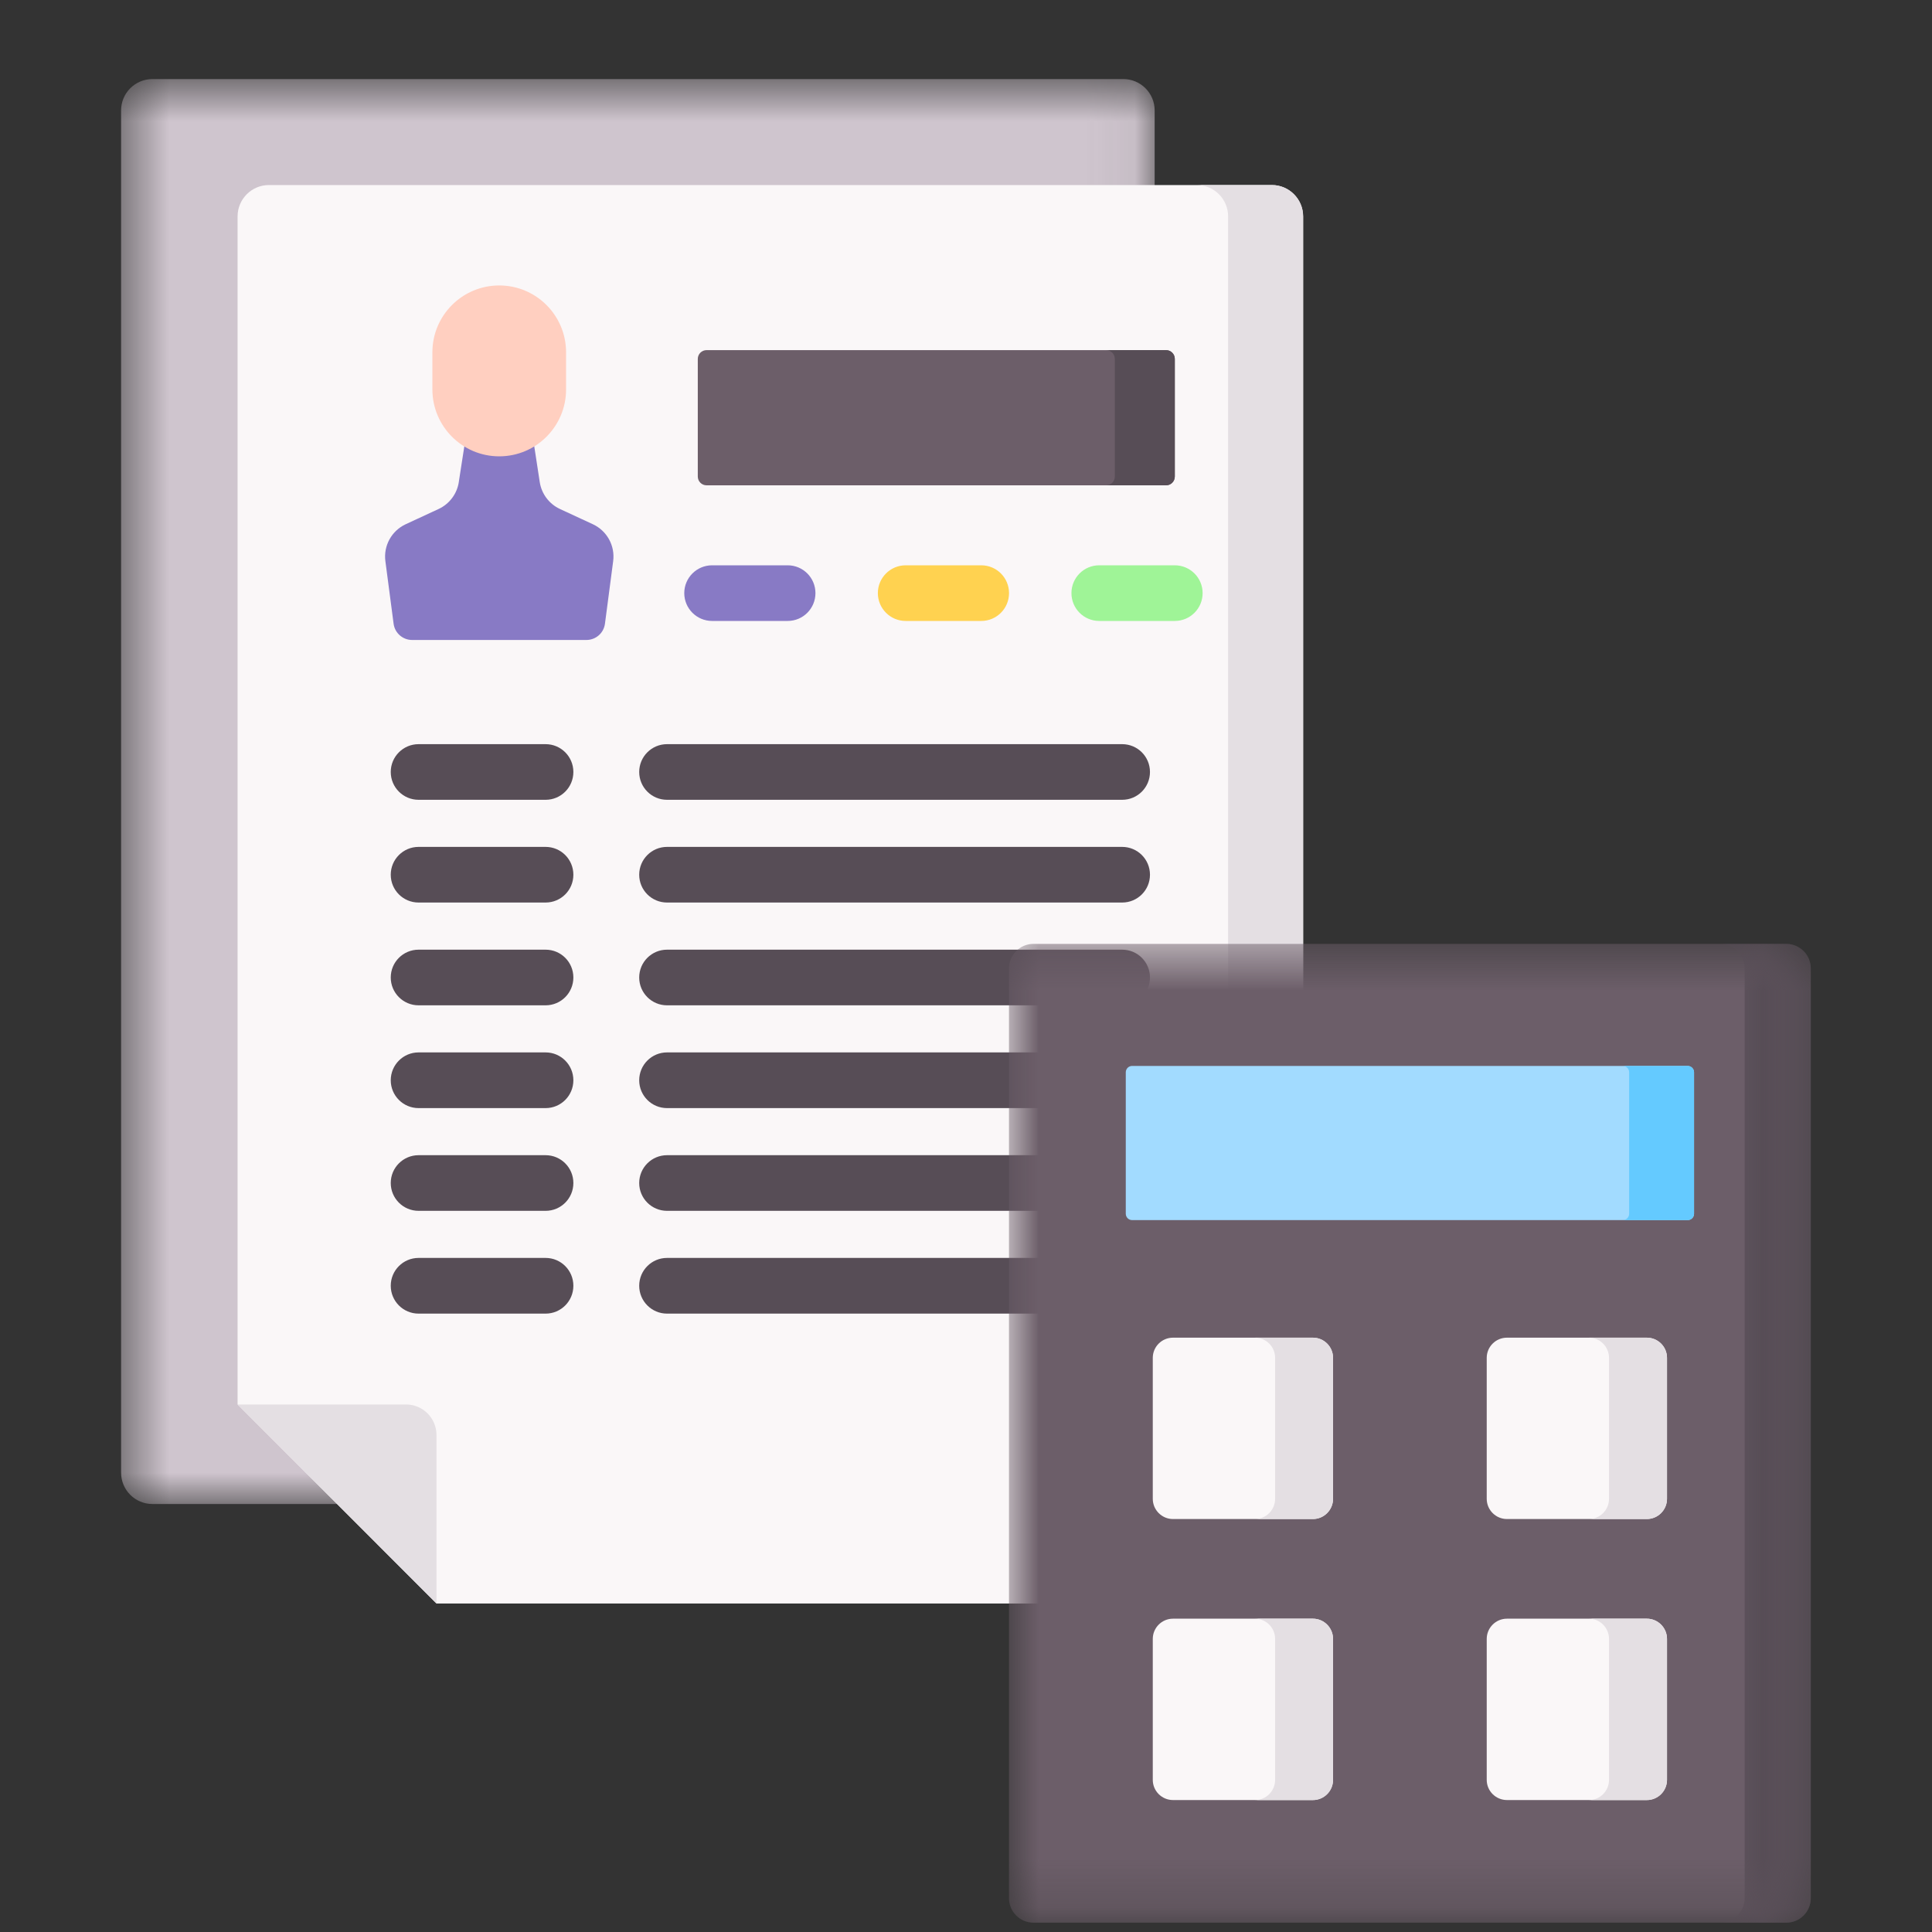 <svg width="40" height="40" viewBox="0 0 40 40" fill="none" xmlns="http://www.w3.org/2000/svg">
<rect x="0" y="0" width="40" height="40" fill="#333333" stroke="none"/>
<mask id="mask0_1_9512" style="mask-type:luminance" maskUnits="userSpaceOnUse" x="2" y="1" width="22" height="31">
<path d="M2.495 1.637H23.946V31.17H2.495V1.637Z" fill="white"/>
</mask>
<g mask="url(#mask0_1_9512)">
<path d="M23.906 30.489C23.906 30.848 23.616 31.139 23.257 31.139H3.156C2.797 31.139 2.507 30.848 2.507 30.489V2.286C2.507 1.928 2.797 1.637 3.156 1.637H23.257C23.616 1.637 23.906 1.928 23.906 2.286V30.489Z" fill="#CFC5CE"/>
</g>
<path d="M4.919 4.481V29.078L9.037 33.199H26.332C26.69 33.199 26.98 32.908 26.98 32.55V4.481C26.98 4.122 26.69 3.831 26.332 3.831H5.568C5.21 3.831 4.919 4.122 4.919 4.481Z" fill="#FAF7F8"/>
<path d="M26.331 3.831H24.778C25.137 3.831 25.427 4.122 25.427 4.481V32.55C25.427 32.908 25.137 33.199 24.778 33.199H26.331C26.689 33.199 26.98 32.908 26.98 32.55V4.481C26.98 4.122 26.689 3.831 26.331 3.831Z" fill="#E4DFE3"/>
<path d="M9.037 33.199L4.919 29.078H8.406C8.755 29.078 9.037 29.361 9.037 29.71V33.199Z" fill="#E4DFE3"/>
<path d="M11.175 9.982C11.127 9.669 11.104 9.518 11.085 9.395C11.058 9.223 11.04 9.104 10.973 8.675H9.701C9.699 8.685 9.65 9.001 9.601 9.321C9.548 9.66 9.495 10.003 9.499 9.982C9.461 10.226 9.304 10.434 9.081 10.538L8.399 10.854C8.107 10.99 7.937 11.299 7.979 11.618L8.149 12.913C8.174 13.106 8.338 13.25 8.533 13.25H12.141C12.336 13.25 12.5 13.106 12.525 12.913L12.695 11.618C12.737 11.299 12.567 10.99 12.275 10.854L11.593 10.538C11.37 10.434 11.213 10.226 11.175 9.982Z" fill="#887AC5"/>
<path d="M10.336 9.448C9.572 9.448 8.952 8.827 8.952 8.062V7.295C8.952 6.53 9.572 5.91 10.336 5.91C11.101 5.91 11.72 6.53 11.72 7.295V8.062C11.72 8.827 11.101 9.448 10.336 9.448Z" fill="#FFCFC0"/>
<path d="M24.142 10.048H14.629C14.529 10.048 14.447 9.967 14.447 9.866V7.431C14.447 7.33 14.529 7.249 14.629 7.249H24.142C24.242 7.249 24.323 7.33 24.323 7.431V9.866C24.323 9.967 24.242 10.048 24.142 10.048Z" fill="#6C5E69"/>
<path d="M24.141 7.249H22.899C23 7.249 23.081 7.33 23.081 7.431V9.866C23.081 9.967 23 10.048 22.899 10.048H24.141C24.241 10.048 24.323 9.967 24.323 9.866V7.431C24.323 7.33 24.241 7.249 24.141 7.249Z" fill="#574D56"/>
<path d="M16.308 12.856H14.743C14.425 12.856 14.167 12.598 14.167 12.28C14.167 11.962 14.425 11.704 14.743 11.704H16.308C16.626 11.704 16.883 11.962 16.883 12.28C16.883 12.598 16.626 12.856 16.308 12.856Z" fill="#887AC5"/>
<path d="M20.316 12.856H18.751C18.433 12.856 18.175 12.598 18.175 12.28C18.175 11.962 18.433 11.704 18.751 11.704H20.316C20.634 11.704 20.891 11.962 20.891 12.28C20.891 12.598 20.634 12.856 20.316 12.856Z" fill="#FFD250"/>
<path d="M24.323 12.856H22.758C22.44 12.856 22.183 12.598 22.183 12.28C22.183 11.962 22.44 11.704 22.758 11.704H24.323C24.641 11.704 24.899 11.962 24.899 12.28C24.899 12.598 24.641 12.856 24.323 12.856Z" fill="#9FF497"/>
<path d="M11.296 16.559H8.666C8.348 16.559 8.09 16.301 8.09 15.983C8.09 15.665 8.348 15.407 8.666 15.407H11.296C11.614 15.407 11.871 15.665 11.871 15.983C11.871 16.301 11.614 16.559 11.296 16.559Z" fill="#574D56"/>
<path d="M23.233 16.559H13.81C13.492 16.559 13.234 16.301 13.234 15.983C13.234 15.665 13.492 15.407 13.81 15.407H23.233C23.552 15.407 23.809 15.665 23.809 15.983C23.809 16.301 23.552 16.559 23.233 16.559Z" fill="#574D56"/>
<path d="M11.296 18.686H8.666C8.348 18.686 8.09 18.429 8.09 18.11C8.09 17.792 8.348 17.534 8.666 17.534H11.296C11.614 17.534 11.871 17.792 11.871 18.11C11.871 18.429 11.614 18.686 11.296 18.686Z" fill="#574D56"/>
<path d="M23.233 18.686H13.81C13.492 18.686 13.234 18.429 13.234 18.11C13.234 17.792 13.492 17.534 13.81 17.534H23.233C23.552 17.534 23.809 17.792 23.809 18.11C23.809 18.429 23.552 18.686 23.233 18.686Z" fill="#574D56"/>
<path d="M11.296 20.814H8.666C8.348 20.814 8.09 20.556 8.09 20.238C8.09 19.919 8.348 19.662 8.666 19.662H11.296C11.614 19.662 11.871 19.919 11.871 20.238C11.871 20.556 11.614 20.814 11.296 20.814Z" fill="#574D56"/>
<path d="M23.233 20.814H13.81C13.492 20.814 13.234 20.556 13.234 20.238C13.234 19.919 13.492 19.662 13.81 19.662H23.233C23.552 19.662 23.809 19.919 23.809 20.238C23.809 20.556 23.552 20.814 23.233 20.814Z" fill="#574D56"/>
<path d="M11.296 22.942H8.666C8.348 22.942 8.09 22.684 8.09 22.366C8.09 22.047 8.348 21.789 8.666 21.789H11.296C11.614 21.789 11.871 22.047 11.871 22.366C11.871 22.684 11.614 22.942 11.296 22.942Z" fill="#574D56"/>
<path d="M23.233 22.942H13.81C13.492 22.942 13.234 22.684 13.234 22.366C13.234 22.047 13.492 21.789 13.81 21.789H23.233C23.552 21.789 23.809 22.047 23.809 22.366C23.809 22.684 23.552 22.942 23.233 22.942Z" fill="#574D56"/>
<path d="M11.296 25.069H8.666C8.348 25.069 8.09 24.811 8.09 24.493C8.09 24.175 8.348 23.917 8.666 23.917H11.296C11.614 23.917 11.871 24.175 11.871 24.493C11.871 24.811 11.614 25.069 11.296 25.069Z" fill="#574D56"/>
<path d="M23.233 25.069H13.81C13.492 25.069 13.234 24.811 13.234 24.493C13.234 24.175 13.492 23.917 13.81 23.917H23.233C23.552 23.917 23.809 24.175 23.809 24.493C23.809 24.811 23.552 25.069 23.233 25.069Z" fill="#574D56"/>
<path d="M11.296 27.197H8.666C8.348 27.197 8.09 26.939 8.09 26.62C8.09 26.302 8.348 26.044 8.666 26.044H11.296C11.614 26.044 11.871 26.302 11.871 26.62C11.871 26.939 11.614 27.197 11.296 27.197Z" fill="#574D56"/>
<path d="M23.233 27.197H13.81C13.492 27.197 13.234 26.939 13.234 26.62C13.234 26.302 13.492 26.044 13.81 26.044H23.233C23.552 26.044 23.809 26.302 23.809 26.62C23.809 26.939 23.552 27.197 23.233 27.197Z" fill="#574D56"/>
<mask id="mask1_1_9512" style="mask-type:luminance" maskUnits="userSpaceOnUse" x="20" y="19" width="18" height="21">
<path d="M20.847 19.503H37.495V39.807H20.847V19.503Z" fill="white"/>
</mask>
<g mask="url(#mask1_1_9512)">
<path d="M36.983 39.807H21.397C21.117 39.807 20.89 39.58 20.89 39.3V20.049C20.89 19.769 21.117 19.542 21.397 19.542H36.983C37.263 19.542 37.49 19.769 37.49 20.049V39.3C37.49 39.58 37.263 39.807 36.983 39.807Z" fill="#6C5E69"/>
</g>
<mask id="mask2_1_9512" style="mask-type:luminance" maskUnits="userSpaceOnUse" x="35" y="19" width="3" height="21">
<path d="M35.612 19.503H37.495V39.807H35.612V19.503Z" fill="white"/>
</mask>
<g mask="url(#mask2_1_9512)">
<path d="M36.983 19.542H35.614C35.894 19.542 36.121 19.769 36.121 20.049V39.3C36.121 39.58 35.894 39.807 35.614 39.807H36.983C37.264 39.807 37.491 39.58 37.491 39.3V20.049C37.491 19.769 37.264 19.542 36.983 19.542Z" fill="#574D56"/>
</g>
<path d="M34.941 25.261H23.439C23.367 25.261 23.308 25.202 23.308 25.129V22.201C23.308 22.128 23.367 22.069 23.439 22.069H34.941C35.014 22.069 35.073 22.128 35.073 22.201V25.129C35.073 25.202 35.014 25.261 34.941 25.261Z" fill="#A2DBFF"/>
<path d="M34.942 22.069H33.599C33.671 22.069 33.73 22.128 33.73 22.201V25.129C33.73 25.202 33.671 25.261 33.599 25.261H34.942C35.015 25.261 35.074 25.202 35.074 25.129V22.201C35.074 22.128 35.015 22.069 34.942 22.069Z" fill="#64CAFF"/>
<path d="M27.181 31.45H24.285C24.055 31.45 23.867 31.262 23.867 31.031V28.113C23.867 27.882 24.055 27.695 24.285 27.695H27.181C27.412 27.695 27.599 27.882 27.599 28.113V31.031C27.599 31.262 27.412 31.45 27.181 31.45Z" fill="#FAF7F8"/>
<path d="M27.182 27.695H25.981C26.213 27.695 26.4 27.882 26.4 28.113V31.031C26.4 31.262 26.213 31.45 25.981 31.45H27.182C27.413 31.45 27.6 31.262 27.6 31.031V28.113C27.6 27.882 27.413 27.695 27.182 27.695Z" fill="#E4DFE3"/>
<path d="M27.181 37.268H24.285C24.055 37.268 23.867 37.081 23.867 36.85V33.932C23.867 33.701 24.055 33.513 24.285 33.513H27.181C27.412 33.513 27.599 33.701 27.599 33.932V36.85C27.599 37.081 27.412 37.268 27.181 37.268Z" fill="#FAF7F8"/>
<path d="M27.182 33.513H25.981C26.213 33.513 26.4 33.701 26.4 33.932V36.85C26.4 37.081 26.213 37.269 25.981 37.269H27.182C27.413 37.269 27.6 37.081 27.6 36.85V33.932C27.6 33.701 27.413 33.513 27.182 33.513Z" fill="#E4DFE3"/>
<path d="M34.095 31.45H31.2C30.969 31.45 30.781 31.262 30.781 31.031V28.113C30.781 27.882 30.969 27.695 31.2 27.695H34.095C34.326 27.695 34.514 27.882 34.514 28.113V31.031C34.514 31.262 34.326 31.45 34.095 31.45Z" fill="#FAF7F8"/>
<path d="M34.095 27.695H32.895C33.126 27.695 33.313 27.882 33.313 28.113V31.031C33.313 31.262 33.126 31.45 32.895 31.45H34.095C34.326 31.45 34.513 31.262 34.513 31.031V28.113C34.513 27.882 34.326 27.695 34.095 27.695Z" fill="#E4DFE3"/>
<path d="M34.095 37.268H31.2C30.969 37.268 30.781 37.081 30.781 36.85V33.932C30.781 33.701 30.969 33.513 31.2 33.513H34.095C34.326 33.513 34.514 33.701 34.514 33.932V36.85C34.514 37.081 34.326 37.268 34.095 37.268Z" fill="#FAF7F8"/>
<path d="M34.095 33.513H32.895C33.126 33.513 33.313 33.701 33.313 33.932V36.85C33.313 37.081 33.126 37.269 32.895 37.269H34.095C34.326 37.269 34.513 37.081 34.513 36.85V33.932C34.513 33.701 34.326 33.513 34.095 33.513Z" fill="#E4DFE3"/>
</svg>
